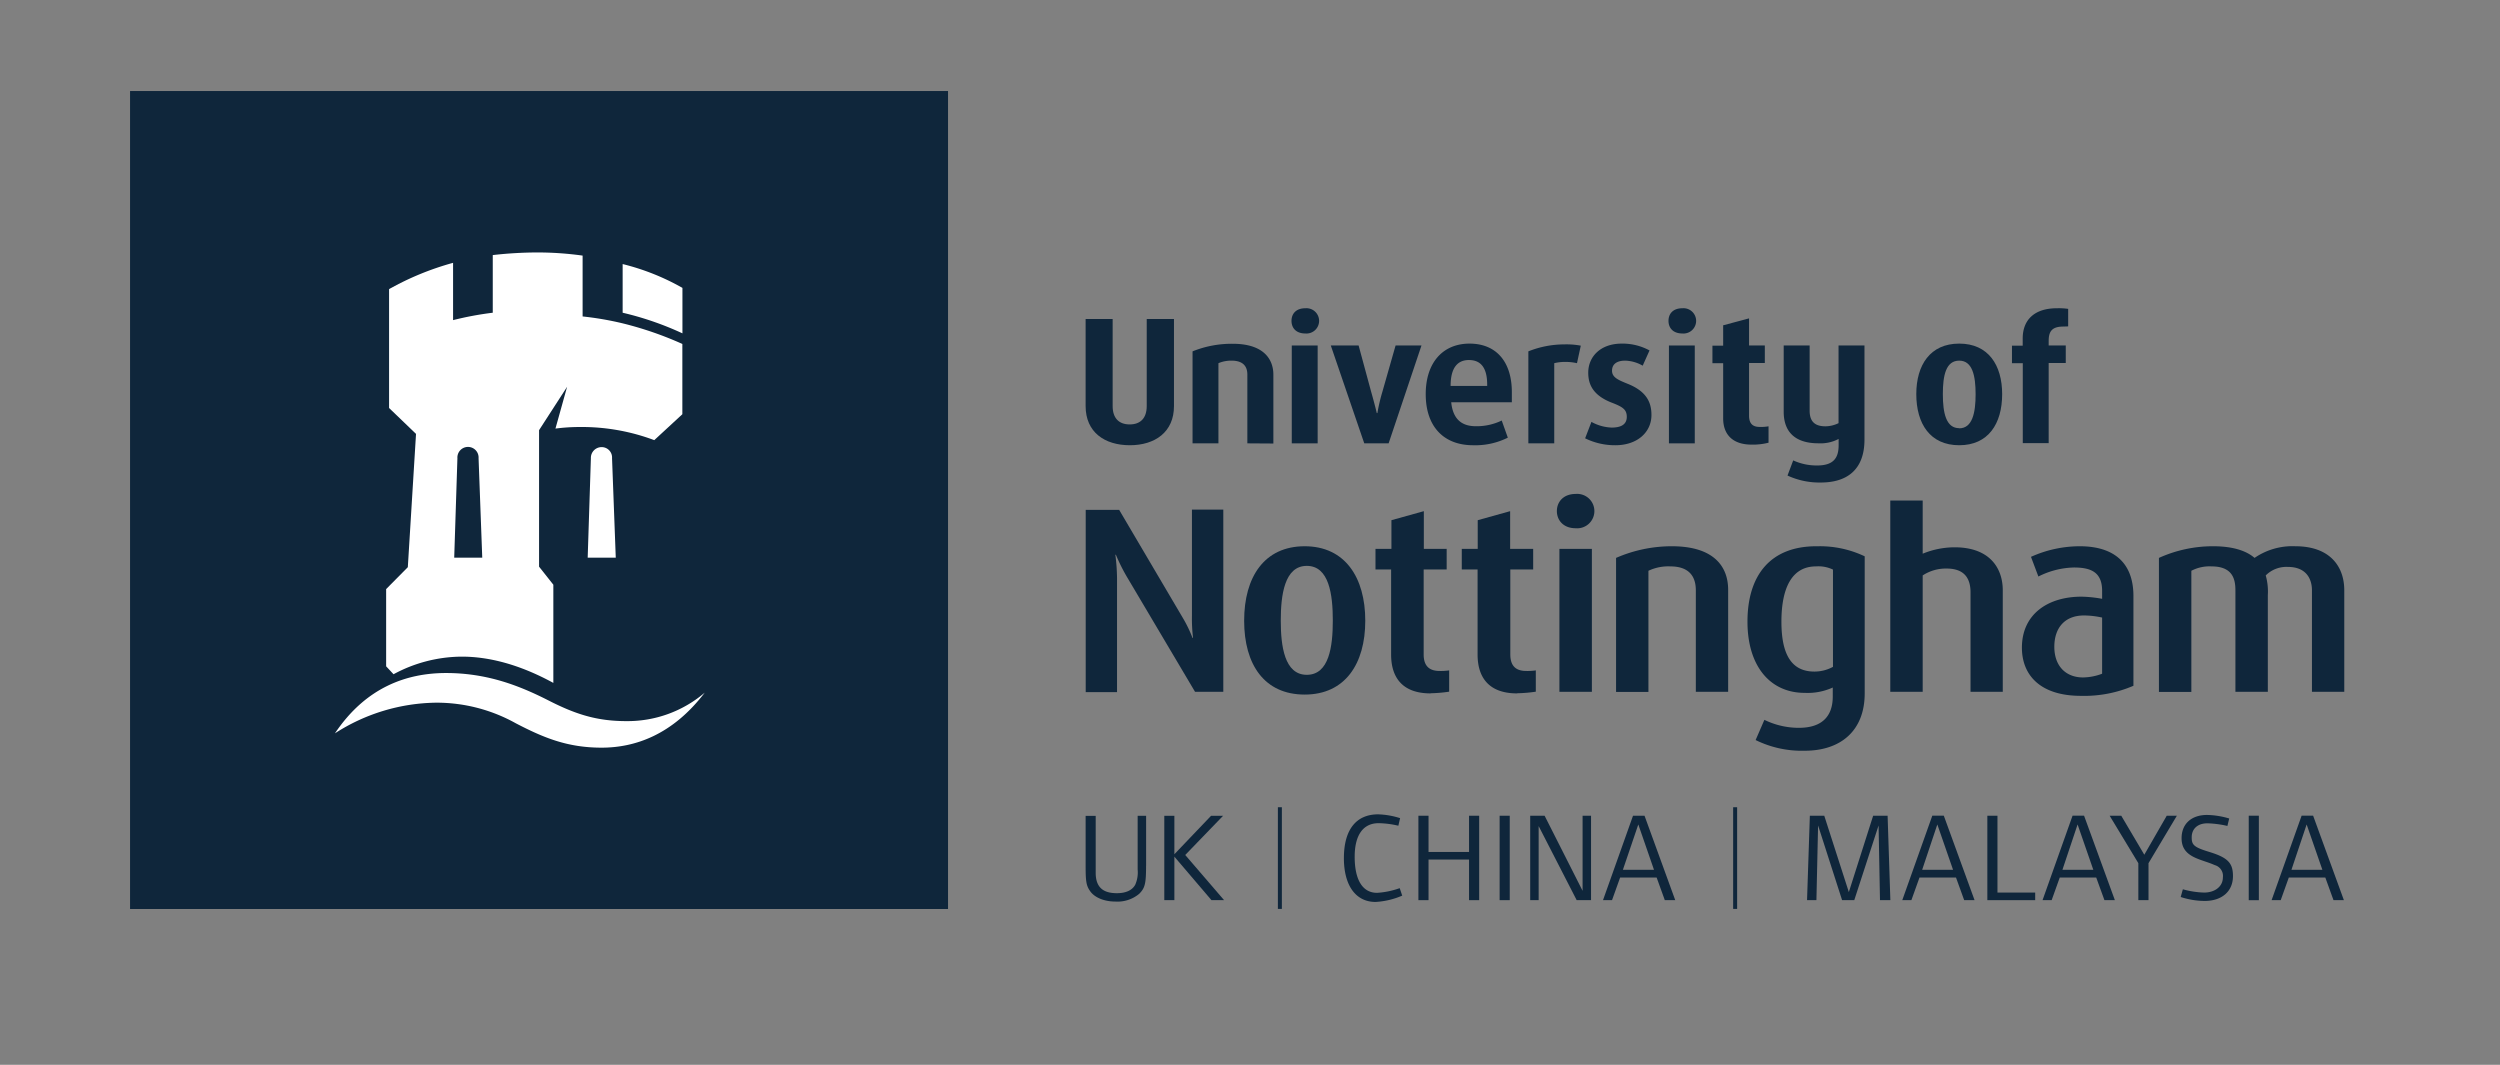 <svg id="New_Logo" data-name="New Logo" xmlns="http://www.w3.org/2000/svg" viewBox="0 0 570.71 243.08"><rect x="0" y="0" width="570.71" height="243.08" fill="#808080" stroke="none"/><defs><style>.cls-1{fill:#0f263b;}.cls-2{fill:#fff;}</style></defs><g id="Uni_of_Notts" data-name="Uni of Notts"><path class="cls-1" d="M320.09,204.42l-.56-1.67a18.54,18.54,0,0,1-5.17,1.07c-3.29,0-5.11-2.92-5.11-8.24,0-4.94,1.93-7.66,5.46-7.66a20.78,20.78,0,0,1,4.51.58l.4-1.73a18.33,18.33,0,0,0-5-.87c-5.06,0-7.83,3.53-7.83,10,0,6.27,2.72,10,7.23,10a17.88,17.88,0,0,0,6.1-1.45Z"/><polygon class="cls-1" points="337.67 205.49 337.67 186.22 335.36 186.22 335.36 194.49 326.11 194.49 326.11 186.22 323.8 186.22 323.8 205.49 326.11 205.49 326.11 196.22 335.36 196.22 335.36 205.49 337.67 205.49 337.67 205.49"/><polygon class="cls-1" points="344.65 205.49 344.65 186.22 342.34 186.22 342.34 205.49 344.65 205.49 344.65 205.49"/><polygon class="cls-1" points="363.21 205.49 363.21 186.22 361.28 186.22 361.28 203.36 352.61 186.22 349.32 186.22 349.32 205.49 351.25 205.49 351.25 188.58 359.93 205.49 363.21 205.49 363.21 205.49"/><path class="cls-1" d="M375.42,186.22h-2.63l-6.85,19.27H368l1.85-5.17h8.33l1.87,5.17h2.38Zm-4.94,12.34L374,188.21l3.58,10.35Z"/><polygon class="cls-1" points="431.54 205.49 430.91 186.22 427.61 186.22 422.06 203.65 416.45 186.22 413.16 186.22 412.52 205.49 414.66 205.49 415.04 188.44 420.52 205.49 423.3 205.49 428.85 188.44 429.17 205.49 431.54 205.49 431.54 205.49"/><path class="cls-1" d="M443.74,186.21h-2.63l-6.85,19.28h2.08l1.85-5.17h8.33l1.87,5.17h2.37Zm-4.94,12.35,3.46-10.35,3.59,10.35Z"/><polygon class="cls-1" points="464.6 205.49 464.6 203.76 455.99 203.76 455.99 186.22 453.68 186.22 453.68 205.49 464.6 205.49 464.6 205.49"/><path class="cls-1" d="M475.76,186.21h-2.63l-6.85,19.28h2.08l1.85-5.17h8.32l1.88,5.17h2.38Zm-4.94,12.35,3.46-10.35,3.59,10.35Z"/><polygon class="cls-1" points="496.94 186.22 494.63 186.22 489.51 195.12 484.25 186.22 481.6 186.22 488.15 197.05 488.15 205.49 490.47 205.49 490.47 197.05 496.94 186.22 496.94 186.22"/><path class="cls-1" d="M509.75,200c0-2.92-1.09-4.19-5.31-5.49-3.62-1.1-4.11-1.62-4.11-3.35,0-2.06,1.47-3.21,3.58-3.21a23,23,0,0,1,4.57.6l.41-1.7a18.57,18.57,0,0,0-5.06-.81c-3.53,0-5.81,2-5.81,5.32,0,4.45,4.45,4.71,7.57,6.13a2.56,2.56,0,0,1,1.86,2.8c0,2.08-1.83,3.47-4.29,3.47a20,20,0,0,1-4.85-.75l-.49,1.76a17.75,17.75,0,0,0,5.49.9c3.9,0,6.44-2.17,6.44-5.67Z"/><polygon class="cls-1" points="515.66 205.5 515.66 186.21 513.35 186.21 513.35 205.5 515.66 205.5 515.66 205.5"/><path class="cls-1" d="M528.05,186.21h-2.63l-6.85,19.28h2.08l1.85-5.17h8.33l1.87,5.17h2.37Zm-4.95,12.35,3.47-10.35,3.59,10.35Z"/><path class="cls-1" d="M261.64,197.66V186.24h-1.93V198.5a7,7,0,0,1-.55,3.46c-.69,1.27-2.13,1.94-4.21,1.94-3.23,0-4.82-1.44-4.82-4.65v-13h-2.3v11.31c0,3.66.14,4.59,1,5.83,1,1.49,3.23,2.42,5.77,2.42a7.71,7.71,0,0,0,5.45-1.76c1.32-1.3,1.58-2.31,1.58-6.38Z"/><polygon class="cls-1" points="279.43 205.48 270.57 195.18 279.2 186.24 276.46 186.24 268.09 195.01 268.09 186.24 265.79 186.24 265.79 205.48 268.09 205.48 268.09 195.56 276.55 205.48 279.43 205.48 279.43 205.48"/><rect class="cls-1" x="291.72" y="184.28" width="0.91" height="23.21"/><rect class="cls-1" x="395.65" y="184.28" width="0.91" height="23.21"/><path class="cls-1" d="M527.78,157.93V134.76c0-2.91-1.58-5.34-5.46-5.34a6.68,6.68,0,0,0-5.09,1.94,13.54,13.54,0,0,1,.48,4.49v22.08h-7.4V134.76c0-2.67-.72-5.46-5.46-5.46a8.91,8.91,0,0,0-4.6,1v27.65h-7.4V127.36a29.86,29.86,0,0,1,12.37-2.66c4.61,0,7.64,1.08,9.46,2.66A15.25,15.25,0,0,1,524,124.7c7.76,0,11.16,4.48,11.16,10.06v23.17Z"/><path class="cls-1" d="M449.84,157.93V135.24c0-3.15-1.34-5.45-5.46-5.45a9.65,9.65,0,0,0-5.46,1.57v26.57h-7.4V114.26h7.4V126.4a19.23,19.23,0,0,1,7.28-1.46c8.12,0,11,4.85,11,9.82v23.17Z"/><path class="cls-1" d="M359.7,120.59c-2.82,0-4.29-1.84-4.29-3.92s1.47-3.91,4.29-3.91a3.93,3.93,0,1,1,0,7.83Z"/><path class="cls-1" d="M387.13,157.93V134.76c0-2.67-1.09-5.46-5.82-5.46a10.56,10.56,0,0,0-5,1v27.65h-7.39V127.36a31.81,31.81,0,0,1,12.73-2.66c9.7,0,12.86,4.72,12.86,9.94v23.29Z"/><polygon class="cls-1" points="355.99 157.93 355.99 125.3 363.4 125.3 363.4 157.93 355.99 157.93 355.99 157.93"/><path class="cls-1" d="M346.31,158.29c-6.42,0-9-3.64-9-8.86V130H333.7V125.3h3.64v-6.55l7.4-2.06v8.61H350V130h-5.22v19.4c0,2.91,1.57,3.77,3.64,3.77a13,13,0,0,0,2.18-.13v4.86a32.75,32.75,0,0,1-4.25.36Z"/><path class="cls-1" d="M326.57,158.29c-6.43,0-9-3.64-9-8.86V130H314V125.3h3.64v-6.55l7.4-2.06v8.61h5.21V130H325v19.4c0,2.91,1.58,3.77,3.64,3.77a13,13,0,0,0,2.18-.13v4.86a32.73,32.73,0,0,1-4.24.36Z"/><path class="cls-1" d="M272.81,157.93l-15.53-26.2a41.61,41.61,0,0,1-2.54-5.09h-.12A45.61,45.61,0,0,1,255,132v26h-7.15v-41.6h7.64l14.43,24.49a29.81,29.81,0,0,1,2.31,4.73h.12a37.32,37.32,0,0,1-.25-5V116.33h7.16v41.6Z"/><path class="cls-1" d="M474.79,124.7a27.16,27.16,0,0,0-11.15,2.42l1.69,4.49a18.86,18.86,0,0,1,8.12-2.06c3.89,0,6.43,1.08,6.43,5.33v1.82a28.19,28.19,0,0,0-4.73-.49c-7.51,0-13.58,3.89-13.58,11.64,0,6.31,4.24,11,13.46,11a28.38,28.38,0,0,0,12-2.3V136.1c0-8.5-5.46-11.4-12.25-11.4Zm5.09,29.1a12.69,12.69,0,0,1-4.36.85c-3.88,0-6.55-2.55-6.55-7,0-4.24,2.31-7.15,6.79-7.15a19.78,19.78,0,0,1,4.12.48V153.8Z"/><path class="cls-1" d="M414.65,124.7c-10.53,0-15.73,6.66-15.73,17.22,0,10.18,5.2,16.25,13.06,16.25a13.82,13.82,0,0,0,6.41-1.22V159c0,4.36-2.29,7.15-7.74,7.15a17.93,17.93,0,0,1-7.87-1.82l-2,4.61A23.83,23.83,0,0,0,412,171.38c8.11,0,13.68-4.48,13.68-13.09V127a23.77,23.77,0,0,0-11-2.29Zm3.79,27.53a8.84,8.84,0,0,1-4.24,1.08c-5.22,0-7.53-3.88-7.53-11.39,0-7.77,2.43-12.62,7.88-12.62a7.66,7.66,0,0,1,3.89.73v22.2Z"/><path class="cls-1" d="M297.84,124.7c-9.21,0-13.82,7-13.82,17s4.61,16.86,13.82,16.86,13.83-7,13.83-16.86-4.61-17-13.83-17Zm.48,29.35c-5.1,0-5.94-6.56-5.94-12.38s.84-12.49,5.94-12.49,5.94,6.55,5.94,12.49-.85,12.38-5.94,12.38Z"/><path class="cls-1" d="M471,74.55c-2.74,0-3.32,1.3-3.32,3.31v1h3.9v4h-3.9v18.3h-5.91V82.91H459.3v-4h2.45V77.29c0-4.47,2.89-6.92,7.79-6.92a15.17,15.17,0,0,1,2.59.14v4Z"/><path class="cls-1" d="M415.7,110.15a17.33,17.33,0,0,1-7.64-1.59l1.3-3.46a12.82,12.82,0,0,0,5.47,1.16c3.75,0,4.9-1.74,4.9-4.62V100.2a8.82,8.82,0,0,1-4.61,1c-5.47,0-7.93-2.74-7.93-7.2V78.87h5.92V93.71c0,2,.71,3.61,3.6,3.61a7,7,0,0,0,3-.72V78.87h5.92v21.48c0,7.06-4.19,9.8-9.95,9.8Z"/><path class="cls-1" d="M399.86,101.5c-4.32,0-6.49-2.31-6.49-6V82.91h-2.45v-4h2.45V74.26l5.91-1.58v6.19h3.6v4h-3.6v12c0,2,1,2.59,2.45,2.59a9.81,9.81,0,0,0,2-.14v3.74a14.4,14.4,0,0,1-3.89.44Z"/><polygon class="cls-1" points="380.99 101.21 380.99 78.87 386.89 78.87 386.89 101.21 380.99 101.21 380.99 101.21"/><path class="cls-1" d="M368.77,101.64a15.36,15.36,0,0,1-6.91-1.58l1.44-3.75a10.22,10.22,0,0,0,4.61,1.3c2.16,0,3.46-.72,3.46-2.45s-1-2.31-3.61-3.31c-4.32-1.74-5.19-4.33-5.19-6.78,0-3.6,2.74-6.63,7.65-6.63A12.9,12.9,0,0,1,376.56,80L375,83.48a8.42,8.42,0,0,0-4-1.15c-2,0-3,.87-3,2.3,0,1.59,1.58,2.17,3.6,3C376,89.39,377,92,377,94.73c0,4-3.31,6.91-8.21,6.91Z"/><path class="cls-1" d="M360,82.91a11.77,11.77,0,0,0-2.73-.29,10.08,10.08,0,0,0-2.46.29v18.3h-5.91v-21a22.11,22.11,0,0,1,8.22-1.59,17.43,17.43,0,0,1,3.75.29l-.87,4Z"/><path class="cls-1" d="M298,76.13c-2.16,0-3.17-1.29-3.17-2.88s1-2.88,3.17-2.88a2.89,2.89,0,1,1,0,5.76Z"/><path class="cls-1" d="M317.06,101.21h-5.62L303.8,78.87h6.35L313,89.39c.29,1,1,3.6,1.29,4.9h.15a41.67,41.67,0,0,1,1.15-4.9l3-10.52h5.91l-7.5,22.34Z"/><polygon class="cls-1" points="294.89 101.21 294.89 78.87 300.8 78.87 300.8 101.21 294.89 101.21 294.89 101.21"/><path class="cls-1" d="M384.07,76.13c-2.16,0-3.18-1.29-3.18-2.88s1-2.88,3.18-2.88a2.89,2.89,0,1,1,0,5.76Z"/><path class="cls-1" d="M284.75,101.21V85.5c0-1.59-.71-3.17-3.6-3.17a7.35,7.35,0,0,0-3,.58v18.3h-5.91v-21a23.84,23.84,0,0,1,9.21-1.73c6.78,0,9.24,3.31,9.24,7.06v15.71Z"/><path class="cls-1" d="M257.92,101.64c-5.77,0-10.09-3-10.09-8.93V72.82H254V92.71c0,2.74,1.43,4.18,3.89,4.18s3.89-1.44,3.89-4.18V72.82H268V92.71c0,5.91-4.32,8.93-10.08,8.93Z"/><path class="cls-1" d="M447.26,78.44c-6.63,0-9.8,4.9-9.8,11.53,0,6.78,3.17,11.67,9.8,11.67s9.8-4.89,9.8-11.67c0-6.63-3.17-11.53-9.8-11.53Zm0,19.31c-3,0-3.74-3.46-3.74-7.78s.72-7.64,3.74-7.64S451,85.79,451,90s-.72,7.78-3.75,7.78Z"/><path class="cls-1" d="M345.13,89.53c0-7-3.6-11.09-9.66-11.09s-10,4.32-10,11.53c0,7.49,4.18,11.67,10.81,11.67a16.57,16.57,0,0,0,7.93-1.73L342.82,96a13.16,13.16,0,0,1-5.91,1.3c-2.74,0-5.19-1.15-5.62-5.47h13.84V89.53ZM339.5,88.1h-8.35c0-4.33,1.72-5.91,4.18-5.91s4.17,1.44,4.17,5.62v.29Z"/></g><path class="cls-1" d="M29.69,20.78V207.51H216.42V20.78"/><path class="cls-2" d="M155.79,65.72a53.67,53.67,0,0,0-13.65-5.44V71.39a70.39,70.39,0,0,1,13.65,4.71Z"/><path class="cls-2" d="M137.31,102.07a2.45,2.45,0,0,0-2.42,2.53l-.73,22.71h6.41l-.85-22.71A2.37,2.37,0,0,0,137.31,102.07Z"/><path class="cls-2" d="M143,164.62c-6.76,0-11.59-1.56-17.75-4.7-6.64-3.38-14-6.28-23.43-6.28-8.82,0-18.24,3.14-25.36,13.77a43.51,43.51,0,0,1,23.18-7,37.14,37.14,0,0,1,18.12,4.71c6.28,3.26,11.72,5.56,19.57,5.56,7.61,0,16.18-2.9,23.55-12.56A27.13,27.13,0,0,1,143,164.62Z"/><path class="cls-2" d="M105.42,149.9c6,0,13,1.68,20.9,6V133.48l-3.26-4.12V98.2l6.4-9.9-2.66,9.54a41.78,41.78,0,0,1,5.56-.36,47,47,0,0,1,17,3l6.41-5.92V78.52a79.45,79.45,0,0,0-13.65-4.71A71.42,71.42,0,0,0,133,72.24V58.35a74.77,74.77,0,0,0-10.51-.72,91.7,91.7,0,0,0-10,.6V71.39a73,73,0,0,0-9.06,1.69V60a64.81,64.81,0,0,0-14.61,6V93.14l6.15,5.91L93.1,129.48l-4.95,5v17.63l1.69,1.81A33,33,0,0,1,105.42,149.9Zm-1-45.3a2.42,2.42,0,1,1,4.83,0l.84,22.71h-6.4Z"/></svg>
